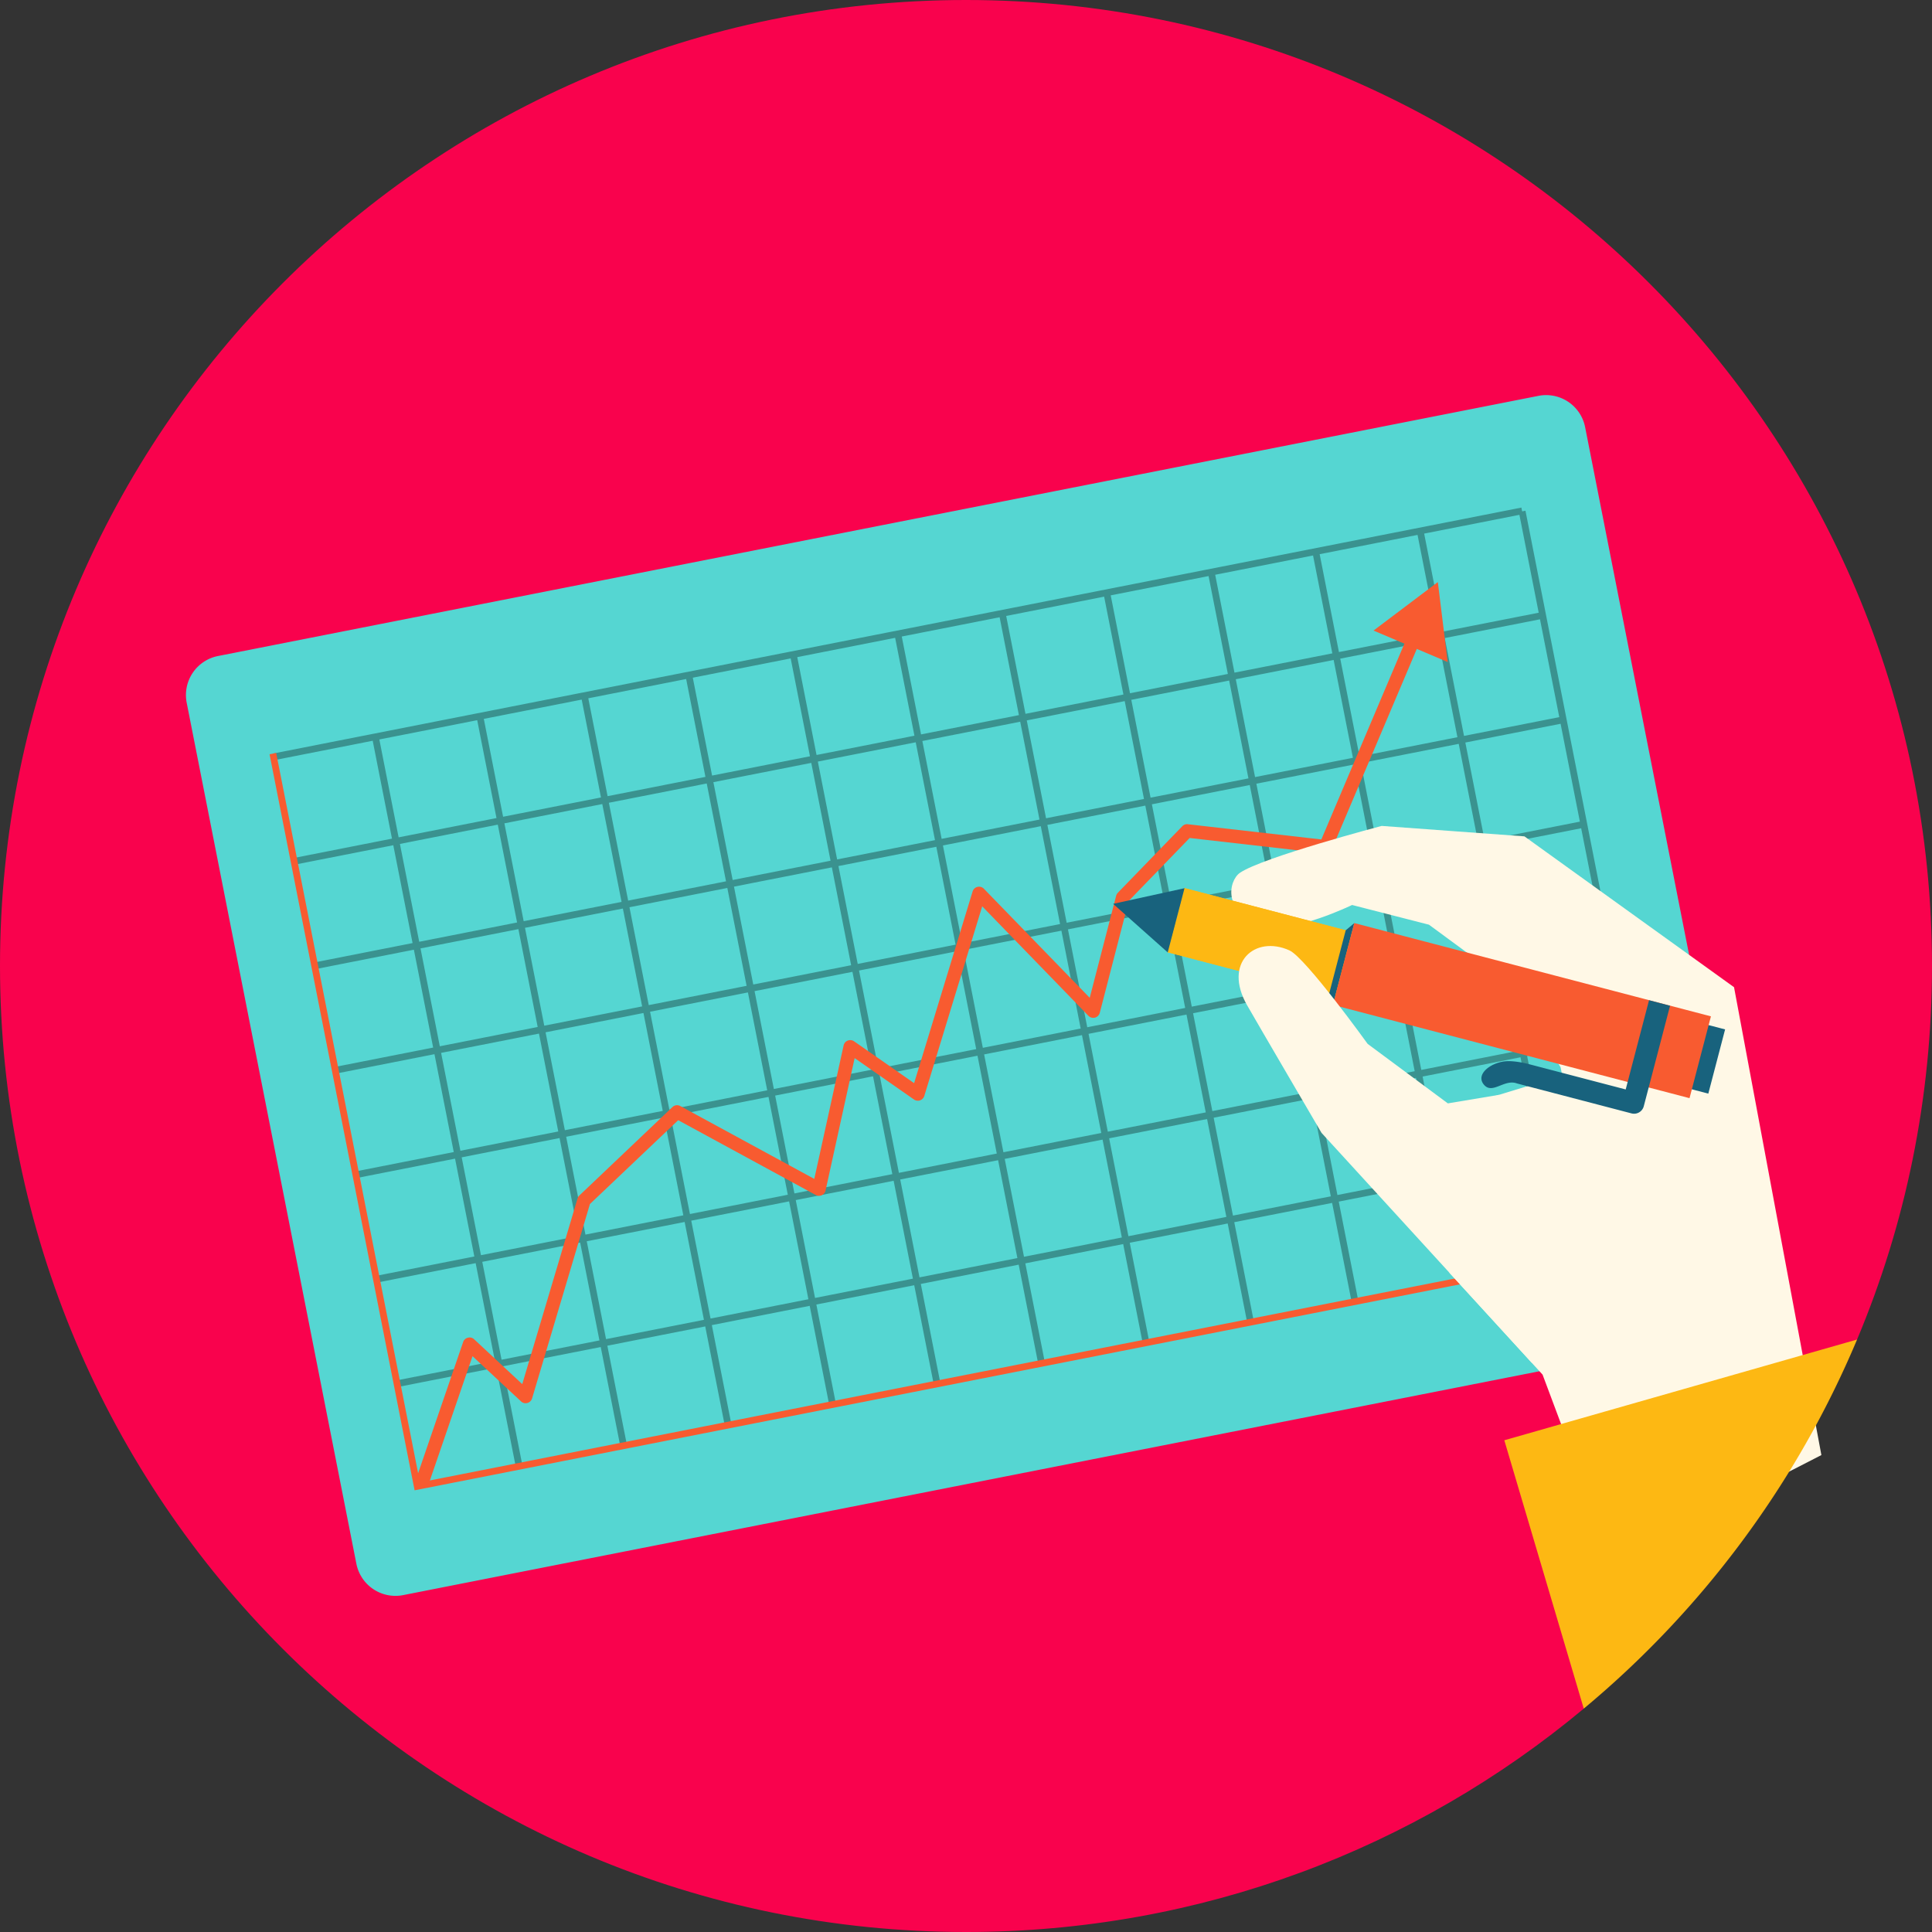<svg preserveAspectRatio="xMidYMid meet" data-bbox="21.5 21.5 157 157" viewBox="21.5 21.5 157 157" height="200" width="200" xmlns="http://www.w3.org/2000/svg" data-type="color" role="presentation" aria-hidden="true" aria-label=""><rect x="21.5" y="21.5" width="157" height="157" fill="#333333" stroke="none"/><defs></defs>
    <g style="
">
        <path d="M178.5 99.992c0 10.767-2.163 21.021-6.089 30.362 0 0-9.803 8.588-13.505 13.595-3.75 5.071-8.704 16.399-8.704 16.399C136.598 171.691 119.1 178.5 100 178.5c-43.36 0-78.5-35.152-78.5-78.508C21.5 56.652 56.64 21.5 100 21.5s78.5 35.152 78.5 78.492z" fill="#F9024D" data-color="1"></path>
        <path d="M164.104 126.197a3.235 3.235 0 0 1-2.539 3.785L54.249 151.126a3.236 3.236 0 0 1-3.787-2.539l-13.793-69.99a3.234 3.234 0 0 1 2.541-3.786l107.316-21.144a3.23 3.23 0 0 1 3.785 2.54l13.793 69.99z" fill="#55D6D2" data-color="2" style="
"></path>
        <path d="M145.193 63.056l-.061-.308-101.458 19.99.106.536 8.007-1.578 1.567 7.954-8.007 1.578.106.536 8.007-1.578 1.567 7.951-8.007 1.578.106.539 8.007-1.578 1.567 7.953-8.007 1.578.106.537 8.007-1.578 1.568 7.954-8.007 1.578.105.535 8.007-1.578 1.567 7.951-8.007 1.578.107.541 8.007-1.578 1.567 7.953-8.007 1.578.105.535 8.007-1.578 1.554 7.885.539-.106-1.554-7.885 7.954-1.567 1.554 7.885.537-.106-1.554-7.885 7.954-1.567 1.554 7.885.537-.106-1.554-7.885 7.952-1.567 1.554 7.885.541-.107-1.554-7.885 7.954-1.567 1.554 7.885.535-.105-1.554-7.885 7.954-1.567 1.554 7.885.539-.106-1.554-7.885 7.952-1.567 1.554 7.885.533-.105-1.554-7.885 7.959-1.568 1.554 7.885.535-.105-1.554-7.885 7.952-1.567 1.554 7.885.539-.106-1.554-7.885 7.952-1.567 1.554 7.885.537-.106-1.554-7.885 7.955-1.567 1.554 7.885.537-.106-1.554-7.885 7.74-1.525 1.554 7.885.535-.105-11.637-59.052-.271.053zM89.634 91.878l7.954-1.567 1.567 7.953-7.954 1.567-1.567-7.953zm1.032 8.059l-7.954 1.567-1.567-7.953 7.954-1.567 1.567 7.953zm7.46-9.732l7.951-1.567 1.567 7.953-7.952 1.567-1.566-7.953zm8.486-1.672l7.959-1.568 1.567 7.953-7.959 1.568-1.567-7.953zm8.494-1.673l7.952-1.567 1.567 7.953-7.952 1.567-1.567-7.953zm8.49-1.673l7.952-1.567 1.567 7.953-7.952 1.567-1.567-7.953zm-.106-.539l-1.567-7.951 7.952-1.567 1.567 7.951-7.952 1.567zm-.539.106l-7.952 1.567-1.567-7.951 7.952-1.567 1.567 7.951zm-8.487 1.672l-7.959 1.568-1.567-7.951 7.959-1.568 1.567 7.951zm-8.492 1.674l-7.952 1.567-1.567-7.951 7.952-1.567 1.567 7.951zm-8.491 1.672l-7.954 1.567-1.567-7.951 7.954-1.567 1.567 7.951zm-8.488 1.673l-7.954 1.567-1.567-7.951 7.954-1.567 1.567 7.951zm-8.495 1.674l-7.952 1.567-1.567-7.951 7.952-1.567 1.567 7.951zm.106.539l1.567 7.953-7.952 1.567-1.567-7.953 7.952-1.567zm1.674 8.489l1.568 7.955-7.952 1.567-1.568-7.954 7.952-1.568zm.54-.106l7.954-1.567 1.568 7.954-7.954 1.567-1.568-7.954zm8.489-1.673l7.954-1.567 1.568 7.954-7.954 1.567-1.568-7.954zm8.493-1.673l7.952-1.567 1.568 7.954-7.952 1.567-1.568-7.954zm8.485-1.672l7.959-1.568 1.568 7.954-7.959 1.568-1.568-7.954zm8.494-1.673l7.952-1.567 1.568 7.954-7.952 1.567-1.568-7.954zm8.49-1.673l7.952-1.567 1.568 7.954-7.952 1.567-1.568-7.954zm8.489-1.673l7.955-1.567 1.568 7.954-7.955 1.567-1.568-7.954zm-.106-.537l-1.567-7.953 7.955-1.567 1.567 7.953-7.955 1.567zm-1.673-8.492l-1.567-7.951 7.955-1.567 1.567 7.951-7.955 1.567zm-1.673-8.487l-1.567-7.953 7.955-1.567 1.567 7.953-7.955 1.567zm-.537.106l-7.952 1.567-1.567-7.954 7.952-1.567 1.567 7.954zm-8.49 1.673l-7.952 1.567-1.567-7.954 7.952-1.567 1.567 7.954zm-8.487 1.672l-7.959 1.568-1.567-7.953 7.959-1.568 1.567 7.953zm-8.493 1.674l-7.952 1.567-1.567-7.954 7.952-1.567 1.567 7.954zm-8.49 1.673l-7.954 1.567-1.567-7.954 7.954-1.567 1.567 7.954zm-8.489 1.672l-7.954 1.567-1.567-7.954 7.954-1.567 1.567 7.954zm-8.494 1.674l-7.952 1.567-1.567-7.954 7.952-1.567 1.567 7.954zm-8.489 1.672l-7.954 1.567-1.567-7.953 7.954-1.567 1.567 7.953zm.106.536l1.567 7.951-7.954 1.567-1.567-7.951 7.954-1.567zm1.673 8.49l1.567 7.953-7.954 1.567-1.567-7.953 7.954-1.567zm1.673 8.49l1.568 7.955-7.954 1.567-1.568-7.954 7.954-1.568zm1.673 8.489l1.567 7.951-7.954 1.567-1.567-7.951 7.954-1.567zm.537-.105l7.952-1.567 1.567 7.951-7.952 1.567-1.567-7.951zm8.492-1.674l7.954-1.567 1.567 7.951-7.954 1.567-1.567-7.951zm8.489-1.672l7.954-1.567 1.567 7.951-7.954 1.567-1.567-7.951zm8.493-1.673l7.952-1.567 1.567 7.951-7.951 1.567-1.568-7.951zm8.485-1.672l7.959-1.568 1.567 7.951-7.959 1.568-1.567-7.951zm8.494-1.674l7.952-1.567 1.567 7.951-7.952 1.567-1.567-7.951zm8.491-1.673l7.952-1.567 1.567 7.951-7.952 1.567-1.567-7.951zm8.488-1.672l7.955-1.567 1.567 7.951-7.955 1.567-1.567-7.951zm8.493-1.674l7.74-1.525 1.567 7.951-7.74 1.525-1.567-7.951zm-.106-.535l-1.568-7.954 7.74-1.525 1.568 7.954-7.74 1.525zm-1.673-8.491l-1.567-7.953 7.74-1.525 1.567 7.953-7.74 1.525zm-1.674-8.492l-1.567-7.951 7.74-1.525 1.567 7.951-7.74 1.525zm-1.672-8.487l-1.567-7.953 7.74-1.525 1.567 7.954-7.74 1.524zm-86.473 8.776l7.953-1.567 1.567 7.954-7.953 1.567-1.567-7.954zm1.673 8.489l7.953-1.567 1.567 7.951-7.953 1.567-1.567-7.951zm1.673 8.49l7.954-1.567 1.567 7.953-7.953 1.567-1.568-7.953zm1.673 8.49l7.953-1.567 1.568 7.954-7.953 1.567-1.568-7.954zm1.673 8.489l7.953-1.567 1.567 7.951-7.954 1.567-1.566-7.951zm3.24 16.445l-1.567-7.953 7.954-1.567 1.567 7.953-7.954 1.567zm8.491-1.673l-1.567-7.953 7.954-1.567 1.567 7.953-7.954 1.567zm8.491-1.673l-1.567-7.953 7.952-1.567 1.567 7.953-7.952 1.567zm8.492-1.673l-1.567-7.953 7.954-1.567 1.567 7.953-7.954 1.567zm8.489-1.673l-1.567-7.953 7.954-1.567 1.567 7.953-7.954 1.567zm8.492-1.673l-1.567-7.953 7.951-1.567 1.567 7.953-7.951 1.567zm8.485-1.672l-1.567-7.953 7.959-1.568 1.567 7.953-7.959 1.568zm8.495-1.674l-1.567-7.953 7.952-1.567 1.567 7.953-7.952 1.567zm8.49-1.672l-1.567-7.953 7.952-1.567 1.567 7.953-7.952 1.567zm8.489-1.673l-1.567-7.953 7.955-1.567 1.567 7.953-7.955 1.567zm8.492-1.673l-1.567-7.953 7.74-1.525 1.567 7.953-7.74 1.525z" opacity=".32"></path>
        <path fill="#F85B30" d="M55.625 141.964L43.943 82.685l-.539.106 11.682 59.28.053.268.053.268 101.976-20.093-.105-.536-101.438 19.986z" data-color="3"></path>
        <path d="M55.972 142.309a.548.548 0 0 1-.624-.713l3.789-11.039a.537.537 0 0 1 .386-.351.53.53 0 0 1 .505.126l3.912 3.646 4.494-15.089a.526.526 0 0 1 .148-.24l7.565-7.187a.543.543 0 0 1 .635-.082l10.89 5.921 2.384-10.849a.541.541 0 0 1 .335-.391.558.558 0 0 1 .515.059l4.877 3.401 4.754-15.577a.54.54 0 0 1 .395-.373.544.544 0 0 1 .521.15l8.601 8.864 2.147-8.289a.57.57 0 0 1 .137-.247l5.237-5.406a.536.536 0 0 1 .454-.163l10.848 1.237 7.122-16.793a.548.548 0 0 1 1.008.428l-7.281 17.168a.552.552 0 0 1-.567.332l-10.984-1.255-4.951 5.112-2.352 9.094a.553.553 0 0 1-.391.393.56.56 0 0 1-.534-.148l-8.63-8.897-4.706 15.41a.556.556 0 0 1-.345.356.555.555 0 0 1-.494-.069l-4.821-3.364-2.364 10.761a.548.548 0 0 1-.797.364l-11.178-6.078-7.171 6.81-4.702 15.795a.545.545 0 0 1-.38.372.528.528 0 0 1-.519-.128l-3.942-3.672-3.513 10.241a.551.551 0 0 1-.413.36z" fill="#F85B30" data-color="3"></path>
        <path fill="#F85B30" d="M139.144 75.298l-.802-6.497-5.226 3.941 6.028 2.556z" data-color="3"></path>
        <path d="M169.511 139.743l-16.953 8.7-5.704-15.237-7.579-8.283 1.522-2.467.561-11.392 7.098-2.163-.144-.689-4.246-6.825-6.442-4.743-6.249-1.602s-4.727 2.291-6.97 1.714c-3.653-.929-3.077-3.685-2.147-4.326 1.843-1.266 11.521-3.813 11.521-3.813l11.601.849 17.033 12.257 7.098 38.02z" fill="#FFF8E6" data-color="4"></path>
        <path d="M172.411 130.354a78.65 78.65 0 0 1-22.209 29.993l-6.457-21.806 28.666-8.187z" fill="#FDB813" data-color="5"></path>
        <path fill="#18627D" d="M159.457 104.57l2.23.583-1.364 5.218-2.23-.583 1.364-5.218z" data-color="1"></path>
        <path fill="#FDB813" d="M117.749 93.668l28.982 7.579-1.364 5.218-28.983-7.58 1.365-5.217z" data-color="5"></path>
        <path fill="#FDB813" d="M117.749 93.668l28.982 7.579-1.364 5.218-28.983-7.58 1.365-5.217z" data-color="5"></path>
        <path fill="#18627D" d="M131.551 96.519l-1.738 6.649-.322-.849 1.364-5.217.696-.583z" data-color="1"></path>
        <path fill="#F85B30" d="M131.552 96.512l28.983 7.58-1.739 6.648-28.982-7.58 1.738-6.648z" data-color="3"></path>
        <path fill="#18627D" d="M116.393 98.895l-4.437-3.946 5.801-1.271-1.364 5.217z" data-color="1"></path>
        <path d="M153.609 110.031l-.541-.141-7.069-1.848-.365-.095s-.871-.228-1.613-.214c-1.246.027-2.606.99-1.981 1.85.688.944 1.681-.431 2.73-.04l.783.205 7.069 1.848 1.464.383a.815.815 0 0 0 .991-.58l.036-.137 2.1-8.033-1.708-.447-1.896 7.249z" fill="#18627D" data-color="1"></path>
        <path d="M128.891 113.56s-5.137-8.774-6.049-10.372c-1.969-3.447.634-5.722 3.437-4.459 1.32.595 6.36 7.6 6.36 7.6l6.517 4.835 4.161-.694 10.556 20.417-7.902 1.349-17.08-18.676z" fill="#FFF8E6" data-color="4"></path>
    </g>
</svg>